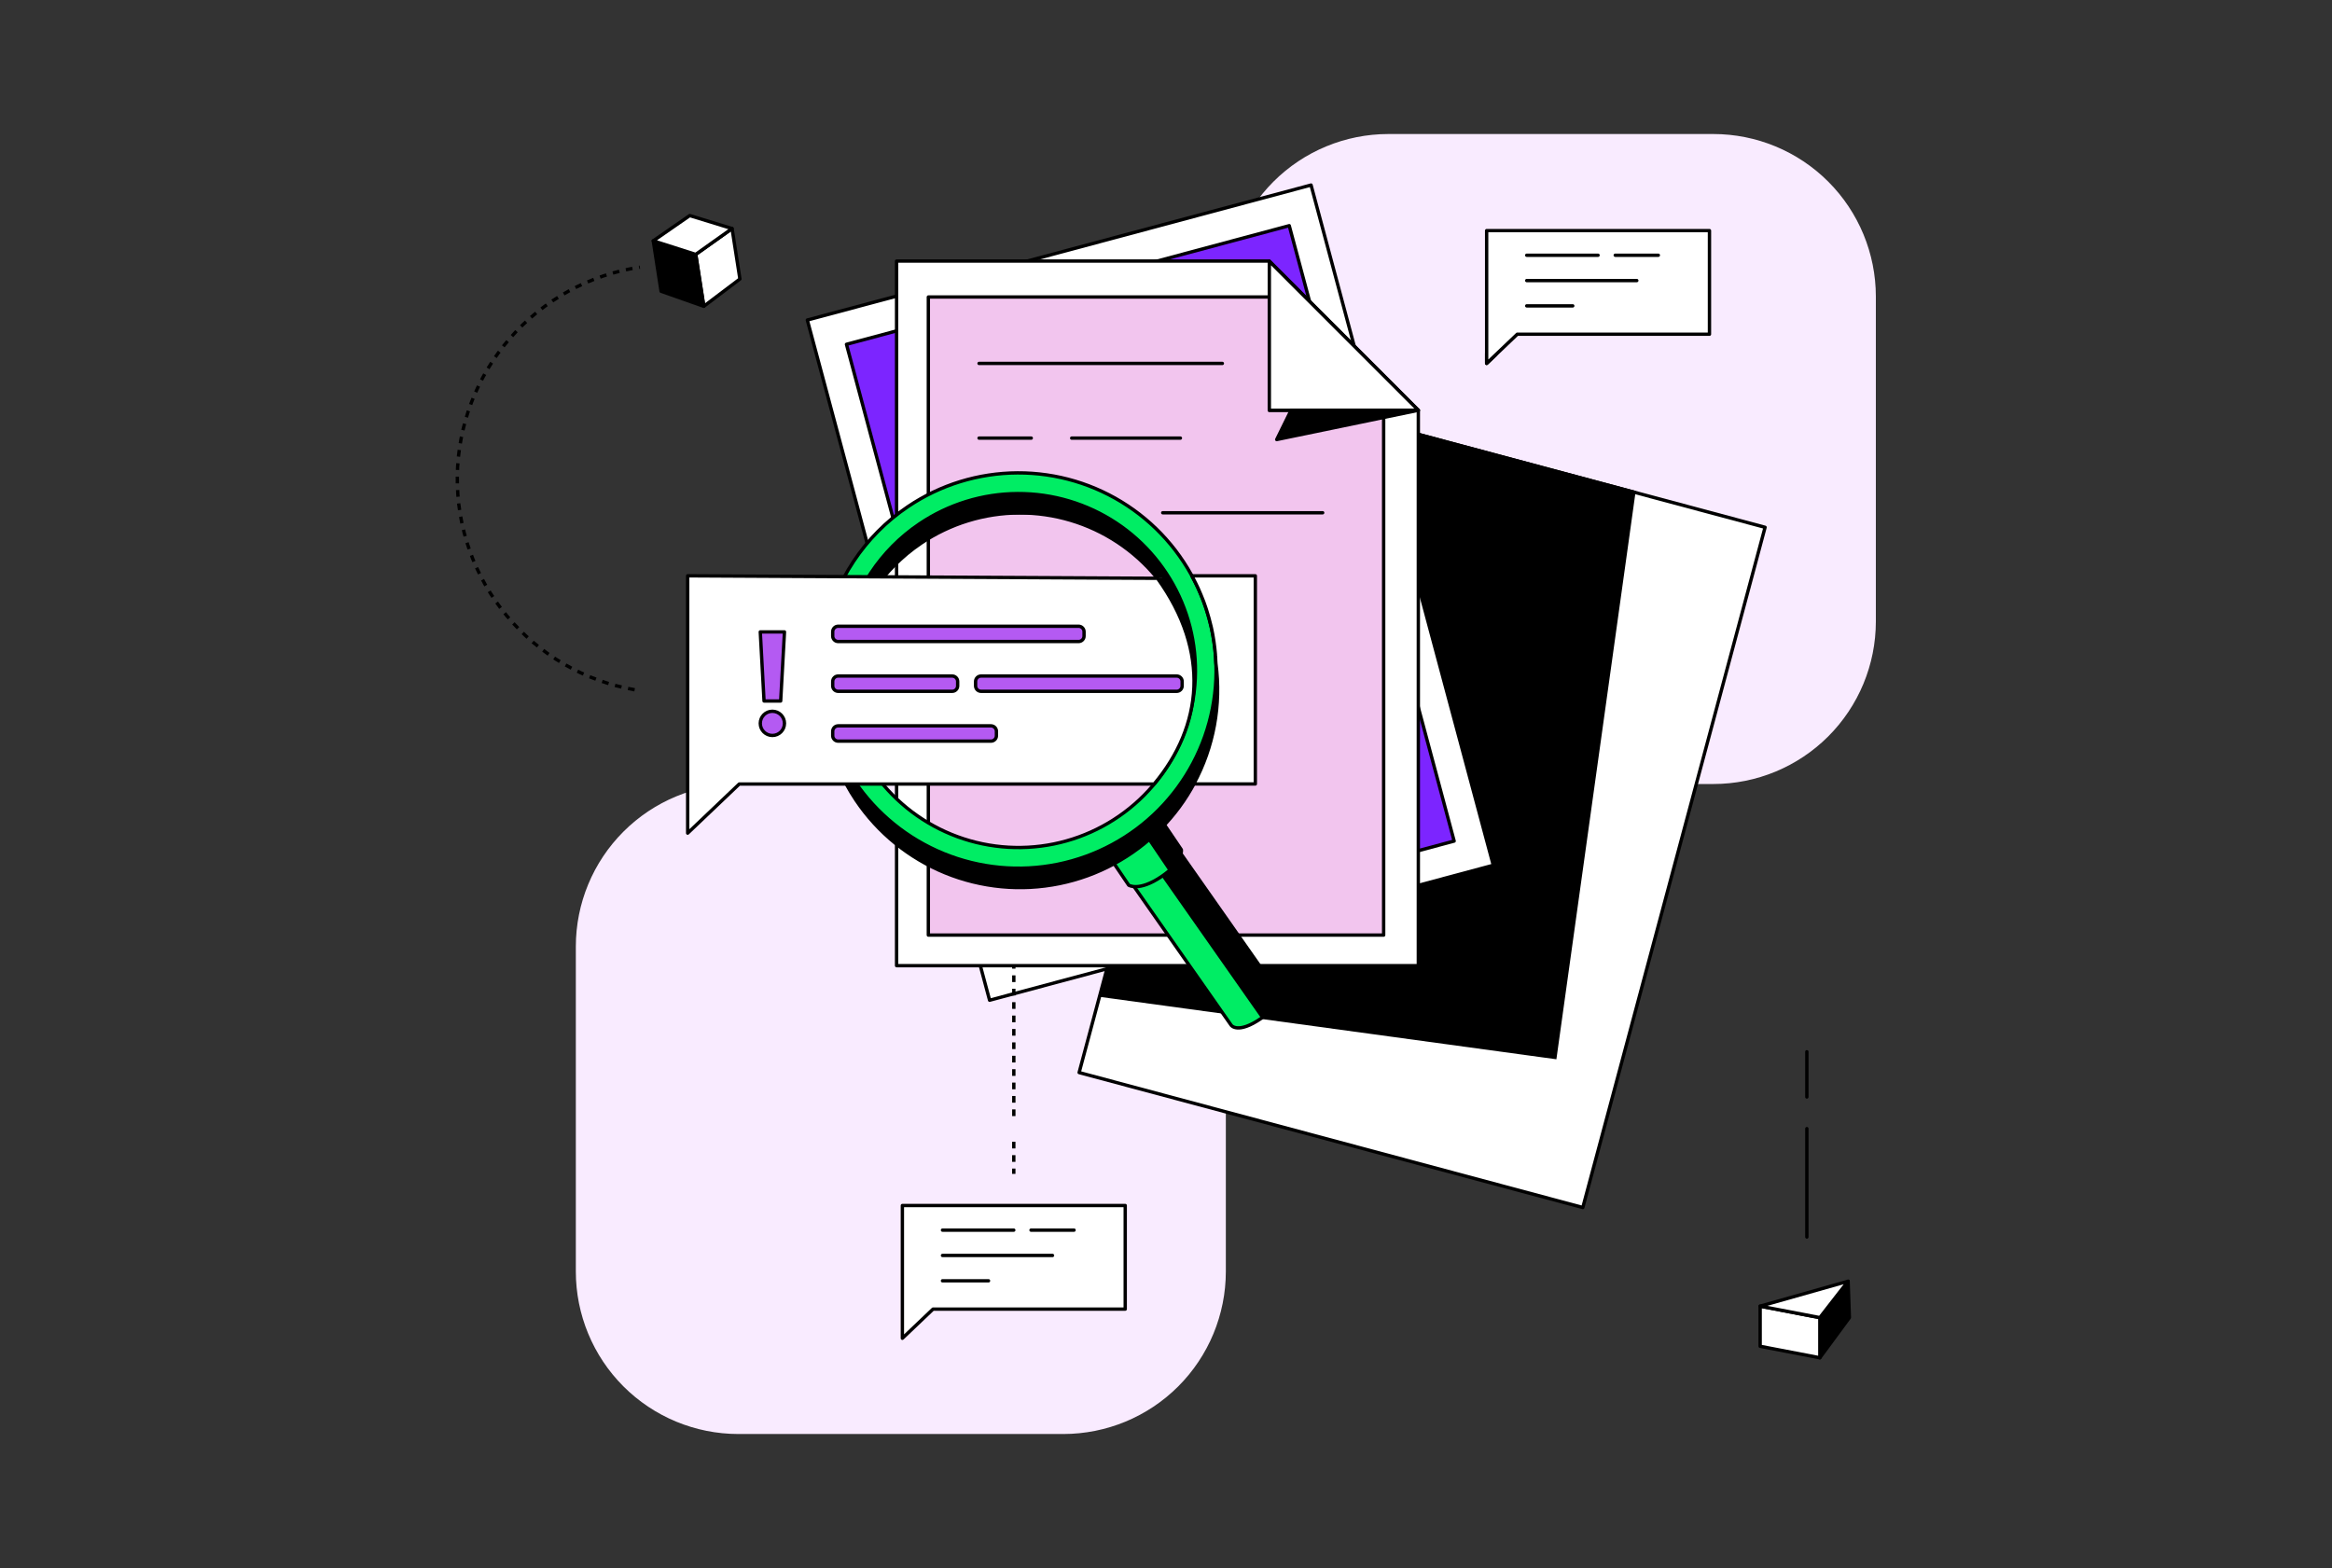 <svg width="696" height="468" viewBox="0 0 696 468" fill="none" xmlns="http://www.w3.org/2000/svg">
<rect x="0" y="0" width="696" height="468" fill="#333333" stroke="none"/>
<g clip-path="url(#clip0_34_26463)">
<path d="M171.86 379.5V282.5C171.865 269.639 176.977 257.306 186.071 248.211C195.165 239.117 207.498 234.005 220.36 234C233.221 233.995 245.554 228.883 254.649 219.789C263.743 210.694 268.855 198.361 268.86 185.5C268.865 172.639 273.977 160.306 283.071 151.211C292.165 142.117 304.498 137.005 317.36 137C330.221 136.995 342.554 131.883 351.649 122.789C360.743 113.694 365.855 101.361 365.86 88.5C365.865 75.639 370.977 63.306 380.071 54.211C389.165 45.117 401.498 40.005 414.36 40H511.36C524.221 40.005 536.554 45.117 545.649 54.211C554.743 63.306 559.855 75.639 559.86 88.5V185.5C559.855 198.361 554.743 210.694 545.649 219.789C536.554 228.883 524.221 233.995 511.36 234H462.86C437.134 234 412.462 244.22 394.271 262.411C376.079 280.602 365.86 305.274 365.86 331V379.5C365.855 392.361 360.743 404.694 351.649 413.789C342.554 422.883 330.221 427.995 317.36 428H220.36C207.498 427.995 195.165 422.883 186.071 413.789C176.977 404.694 171.865 392.361 171.86 379.5Z" fill="#F9EBFF"/>
<path d="M376.472 117.099L322.074 320.117L472.401 360.397L526.799 157.379L376.472 117.099Z" fill="white" stroke="black" stroke-linecap="round" stroke-linejoin="round"/>
<path d="M376.48 117.1L328.59 297.07L464.09 315.59L487.63 146.89L376.48 117.1Z" fill="black" stroke="black" stroke-miterlimit="10"/>
<path d="M446.43 105.86L443.7 108.46V105.48L446.43 105.86Z" fill="black" stroke="black" stroke-linecap="round" stroke-linejoin="round"/>
<path d="M391.289 55.231L240.953 95.513L295.351 298.532L445.688 258.249L391.289 55.231Z" fill="white" stroke="black" stroke-linecap="round" stroke-linejoin="round"/>
<path d="M384.784 67.358L252.635 102.767L301.85 286.438L433.998 251.028L384.784 67.358Z" fill="#7C25FF" stroke="black" stroke-linecap="round" stroke-linejoin="round"/>
<path d="M302.58 333.11V298.34V296.61V288.1" stroke="black" stroke-miterlimit="10" stroke-dasharray="2 2"/>
<path d="M510.2 68.83V99.75H452.84L446.43 105.86L443.7 108.46V68.83H510.2Z" fill="white" stroke="black" stroke-linecap="round" stroke-linejoin="round"/>
<path d="M455.66 76.18H476.95" stroke="black" stroke-linecap="round" stroke-linejoin="round"/>
<path d="M482.08 76.18H494.94" stroke="black" stroke-linecap="round" stroke-linejoin="round"/>
<path d="M455.66 83.74H488.51" stroke="black" stroke-linecap="round" stroke-linejoin="round"/>
<path d="M455.66 91.29H469.4" stroke="black" stroke-linecap="round" stroke-linejoin="round"/>
<path d="M335.83 390.72H278.47L269.32 399.43V359.8H335.83V390.72Z" fill="white" stroke="black" stroke-linecap="round" stroke-linejoin="round"/>
<path d="M281.29 367.15H302.57" stroke="black" stroke-linecap="round" stroke-linejoin="round"/>
<path d="M307.71 367.15H320.56" stroke="black" stroke-linecap="round" stroke-linejoin="round"/>
<path d="M281.29 374.71H314.13" stroke="black" stroke-linecap="round" stroke-linejoin="round"/>
<path d="M281.29 382.27H295.03" stroke="black" stroke-linecap="round" stroke-linejoin="round"/>
<path d="M302.57 340.77V350.36" stroke="black" stroke-miterlimit="10" stroke-dasharray="2 2"/>
<path d="M423.31 122.44V288.21H267.59V77.92H378.84L423.31 122.44Z" fill="white" stroke="black" stroke-linecap="round" stroke-linejoin="round"/>
<path d="M378.84 122.45V88.65H277.07V279.09H412.96V122.45H378.84Z" fill="#F2C5EE" stroke="black" stroke-linecap="round" stroke-linejoin="round"/>
<path d="M334.46 153.04H292.2" stroke="black" stroke-linecap="round" stroke-linejoin="round"/>
<path d="M347.02 153.04H394.76" stroke="black" stroke-linecap="round" stroke-linejoin="round"/>
<path d="M423.31 122.45H378.84V77.98L423.31 122.45Z" fill="white" stroke="black" stroke-linecap="round" stroke-linejoin="round"/>
<path d="M385.34 122.45L381.04 131.19L423.31 122.45H385.34Z" fill="black" stroke="black" stroke-linecap="round" stroke-linejoin="round"/>
<path d="M292.2 108.47H364.82" stroke="black" stroke-linecap="round" stroke-linejoin="round"/>
<path d="M292.2 130.76H307.79" stroke="black" stroke-linecap="round" stroke-linejoin="round"/>
<path d="M319.85 130.76H352.3" stroke="black" stroke-linecap="round" stroke-linejoin="round"/>
<path d="M367.46 306C367.46 306 369.4 308.79 376.46 303.91C383.52 299.03 381.53 296.24 381.53 296.24L350.33 251.77C350.33 251.77 347.75 249.67 341.5 254.03C335.25 258.39 336.31 261.53 336.31 261.53L367.46 306Z" fill="#00ED64" stroke="black" stroke-linecap="round" stroke-linejoin="round"/>
<path d="M381.48 296.23L350.28 251.76C350.28 251.76 347.7 249.66 341.45 254.02C335.8 257.95 336.12 260.9 336.24 261.43C342.46 257.11 345.04 259.2 345.04 259.2L376.24 303.67C376.29 303.752 376.33 303.839 376.36 303.93H376.41C383.42 299 381.48 296.23 381.48 296.23Z" fill="black"/>
<path d="M336.87 264.19C336.87 264.19 339.87 266.19 346.58 261.67C353.29 257.15 352.58 253.61 352.58 253.61L344.18 241.21C344.18 241.21 342.42 243.37 336.79 247.21C331.16 251.05 328.49 251.83 328.49 251.83L336.87 264.19Z" fill="#00ED64" stroke="black" stroke-linecap="round" stroke-linejoin="round"/>
<path d="M271.44 157C281.114 150.473 292.506 146.961 304.176 146.909C315.846 146.856 327.269 150.266 337.001 156.707C346.733 163.147 354.336 172.329 358.85 183.091C363.363 193.853 364.583 205.712 362.356 217.167C360.129 228.623 354.555 239.161 346.338 247.448C338.122 255.735 327.632 261.4 316.196 263.725C304.76 266.05 292.891 264.932 282.091 260.511C271.291 256.091 262.044 248.566 255.52 238.89C246.775 225.919 243.539 210.005 246.524 194.649C249.51 179.292 258.472 165.75 271.44 157V157ZM260.64 235.44C266.48 244.102 274.758 250.838 284.427 254.795C294.096 258.752 304.721 259.753 314.958 257.672C325.196 255.591 334.586 250.52 341.942 243.102C349.298 235.683 354.289 226.25 356.283 215.995C358.278 205.74 357.186 195.124 353.147 185.489C349.108 175.855 342.303 167.634 333.591 161.867C324.88 156.1 314.654 153.046 304.207 153.091C293.76 153.136 283.561 156.278 274.9 162.12C263.298 169.952 255.28 182.069 252.606 195.809C249.932 209.549 252.822 223.789 260.64 235.4V235.44Z" fill="black" stroke="black" stroke-linecap="round" stroke-linejoin="round"/>
<path d="M270.96 151.22C280.635 144.695 292.027 141.186 303.696 141.136C315.365 141.086 326.787 144.498 336.518 150.94C346.248 157.381 353.849 166.564 358.361 177.326C362.872 188.088 364.091 199.946 361.863 211.4C359.635 222.855 354.06 233.392 345.844 241.678C337.627 249.964 327.138 255.628 315.703 257.953C304.268 260.278 292.4 259.159 281.6 254.739C270.8 250.319 261.554 242.795 255.03 233.12C246.282 220.147 243.046 204.23 246.034 188.871C249.021 173.512 257.987 159.969 270.96 151.22V151.22ZM260.18 229.67C266.021 238.332 274.3 245.066 283.969 249.023C293.638 252.979 304.264 253.979 314.501 251.896C324.739 249.814 334.129 244.742 341.484 237.322C348.839 229.903 353.828 220.469 355.821 210.214C357.814 199.958 356.722 189.342 352.681 179.708C348.641 170.074 341.834 161.854 333.122 156.088C324.409 150.323 314.183 147.27 303.736 147.317C293.289 147.363 283.09 150.507 274.43 156.35C262.818 164.184 254.794 176.309 252.122 190.059C249.449 203.809 252.348 218.057 260.18 229.67V229.67Z" fill="#00ED64" stroke="black" stroke-linecap="round" stroke-linejoin="round"/>
<path d="M340.08 247.08L348.88 260.08C348.88 260.08 353.12 256.48 352.62 253.55L345.26 242.67L340.08 247.08Z" fill="black"/>
<path d="M345.46 172.6L205.24 171.86V248.66L220.64 234H344.47C358.88 216.77 361.36 194.61 345.46 172.6Z" fill="white" stroke="black" stroke-linecap="round" stroke-linejoin="round"/>
<path d="M233 209.22H228.03L226.91 188.6H234.13L233 209.22Z" fill="#B45AF2" stroke="black" stroke-linecap="round" stroke-linejoin="round"/>
<path d="M230.52 219.51C232.514 219.51 234.13 217.894 234.13 215.9C234.13 213.906 232.514 212.29 230.52 212.29C228.526 212.29 226.91 213.906 226.91 215.9C226.91 217.894 228.526 219.51 230.52 219.51Z" fill="#B45AF2" stroke="black" stroke-linecap="round" stroke-linejoin="round"/>
<path d="M321.91 186.91H250.16C249.26 186.91 248.53 187.64 248.53 188.54V189.84C248.53 190.74 249.26 191.47 250.16 191.47H321.91C322.81 191.47 323.54 190.74 323.54 189.84V188.54C323.54 187.64 322.81 186.91 321.91 186.91Z" fill="#B45AF2" stroke="black" stroke-linecap="round" stroke-linejoin="round"/>
<path d="M284.19 201.77H250.16C249.26 201.77 248.53 202.5 248.53 203.4V204.7C248.53 205.6 249.26 206.33 250.16 206.33H284.19C285.09 206.33 285.82 205.6 285.82 204.7V203.4C285.82 202.5 285.09 201.77 284.19 201.77Z" fill="#B45AF2" stroke="black" stroke-linecap="round" stroke-linejoin="round"/>
<path d="M351.19 201.77H292.8C291.9 201.77 291.17 202.5 291.17 203.4V204.7C291.17 205.6 291.9 206.33 292.8 206.33H351.19C352.09 206.33 352.82 205.6 352.82 204.7V203.4C352.82 202.5 352.09 201.77 351.19 201.77Z" fill="#B45AF2" stroke="black" stroke-linecap="round" stroke-linejoin="round"/>
<path d="M295.76 216.64H250.16C249.26 216.64 248.53 217.37 248.53 218.27V219.57C248.53 220.47 249.26 221.2 250.16 221.2H295.76C296.66 221.2 297.39 220.47 297.39 219.57V218.27C297.39 217.37 296.66 216.64 295.76 216.64Z" fill="#B45AF2" stroke="black" stroke-linecap="round" stroke-linejoin="round"/>
<path d="M355.71 171.86C355.98 172.34 356.23 172.86 356.48 173.33L356.87 174.09C357.11 174.58 357.35 175.09 357.58 175.57C357.66 175.76 357.74 175.95 357.83 176.14C358.26 177.14 358.66 178.06 359.03 179.03C359.12 179.26 359.2 179.48 359.29 179.7C359.48 180.22 359.66 180.7 359.83 181.25C359.92 181.49 359.99 181.73 360.07 181.97C360.62 183.66 361.07 185.37 361.48 187.08C361.53 187.32 361.58 187.56 361.64 187.81C361.75 188.34 361.86 188.88 361.96 189.42C361.96 189.58 362.01 189.73 362.04 189.89C362.23 190.96 362.39 192.03 362.51 193.1C362.51 193.3 362.56 193.49 362.58 193.68C362.64 194.24 362.69 194.79 362.74 195.34C362.74 195.56 362.74 195.77 362.79 195.99C362.79 196.65 362.87 197.31 362.89 197.99C364.547 210.387 362.233 222.99 356.28 233.99H374.66V171.86H355.71Z" fill="white" stroke="black" stroke-linecap="round" stroke-linejoin="round"/>
<path d="M210.07 91.4L220.83 83.27L218.49 68.22L207.66 75.92L210.07 91.4Z" fill="white" stroke="black" stroke-linejoin="round"/>
<path d="M210.03 91.41L197.31 86.93L194.97 71.88L207.63 75.93L210.03 91.41Z" fill="black" stroke="black" stroke-linejoin="round"/>
<path d="M205.86 64.34L218.49 68.22L207.63 75.93L194.97 71.88L205.86 64.34Z" fill="white" stroke="black" stroke-linejoin="round"/>
<path d="M189.41 205.87C174.456 203.268 160.917 195.426 151.22 183.749C141.522 172.072 136.299 157.323 136.487 142.146C136.675 126.968 142.261 112.353 152.244 100.92C162.228 89.487 175.956 81.982 190.97 79.75" stroke="black" stroke-miterlimit="10" stroke-dasharray="2 2"/>
<path d="M539.27 327.41V313.91" stroke="black" stroke-linecap="round" stroke-linejoin="round"/>
<path d="M539.27 369.2V336.86" stroke="black" stroke-linecap="round" stroke-linejoin="round"/>
<path d="M551.58 382.41L551.96 393.26L543.14 405.24V393.26L551.58 382.41Z" fill="black" stroke="black" stroke-linejoin="round"/>
<path d="M543.14 405.24L525.33 401.82V389.84L543.14 393.26V405.24Z" fill="white" stroke="black" stroke-linecap="round" stroke-linejoin="round"/>
<path d="M543.14 393.26L551.58 382.41L525.33 389.84L543.14 393.26Z" fill="white" stroke="black" stroke-linecap="round" stroke-linejoin="round"/>
</g>
<defs>
<clipPath id="clip0_34_26463">
<rect width="423.86" height="388" fill="white" transform="translate(136 40)"/>
</clipPath>
</defs>
</svg>
